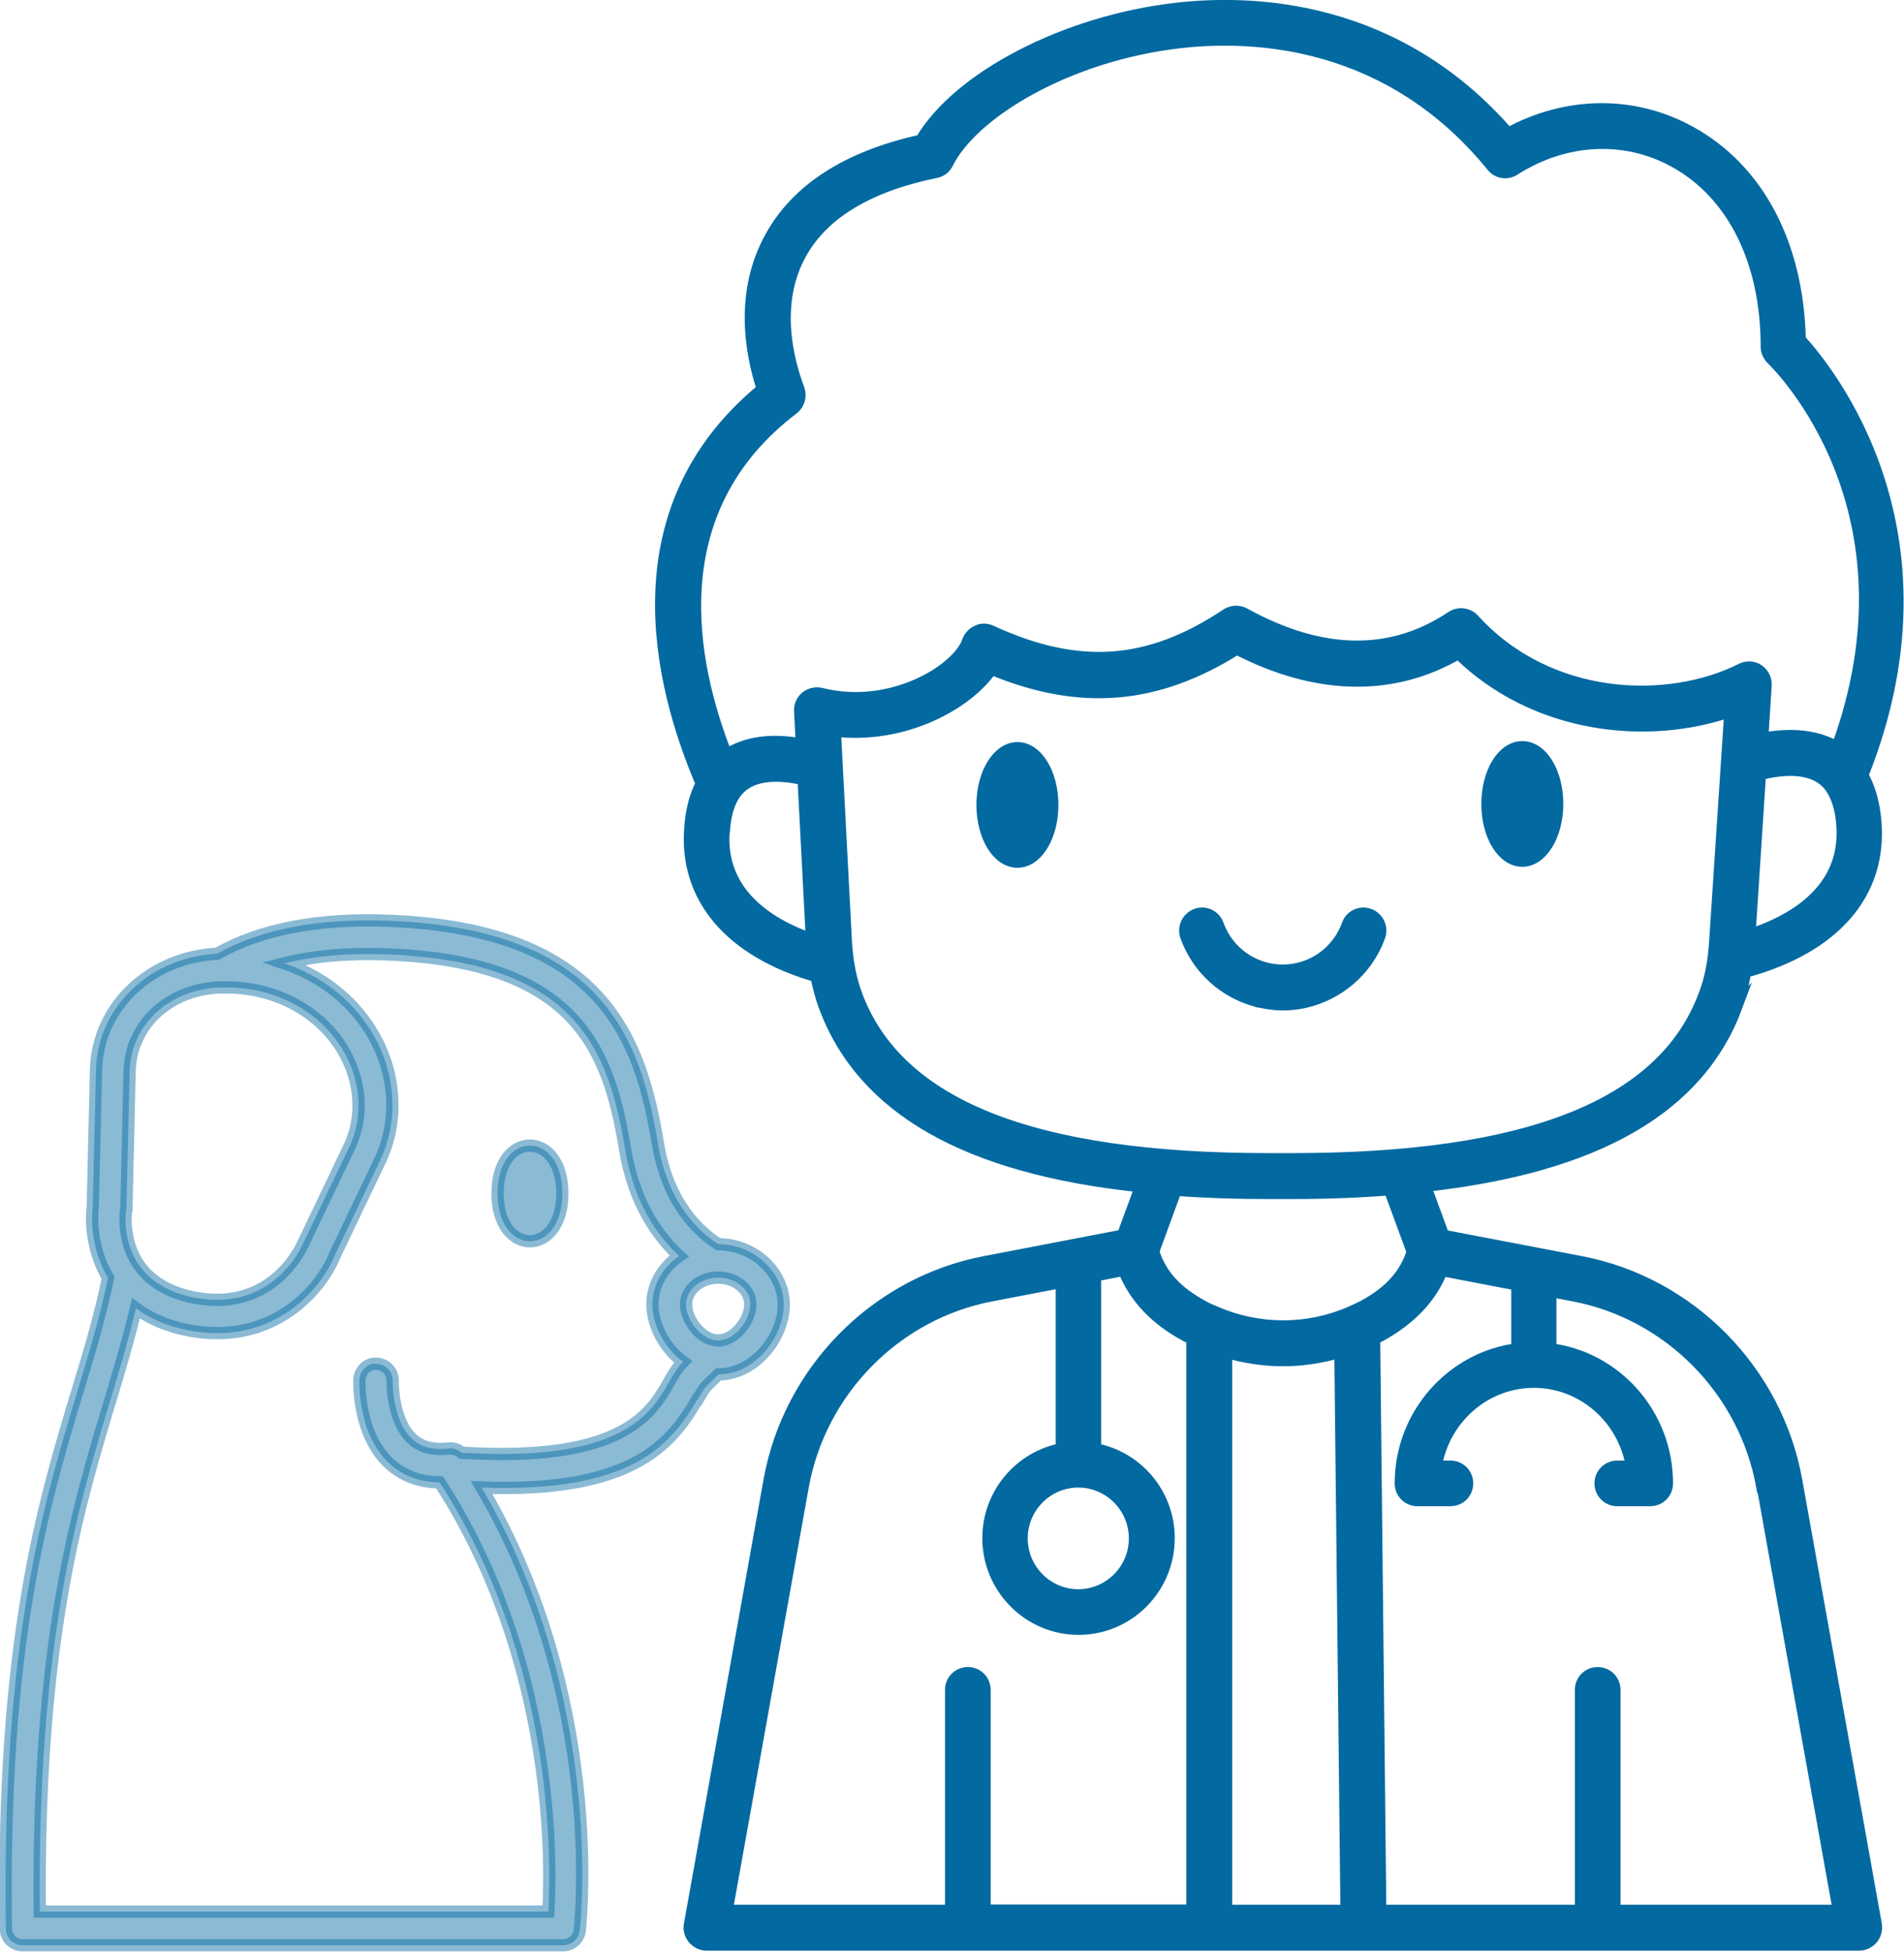 <?xml version="1.0" encoding="UTF-8"?>
<svg id="Layer_1" data-name="Layer 1" xmlns="http://www.w3.org/2000/svg" viewBox="0 0 77.57 79.48">
  <defs>
    <style>
      .cls-1 {
        opacity: .46;
      }

      .cls-1, .cls-2 {
        fill: #0369a1;
        stroke: #0369a1;
        stroke-miterlimit: 10;
        stroke-width: .5px;
      }
    </style>
  </defs>
  <path class="cls-2" d="M41.45,30.47c-.78,0-1.42,1.03-1.42,2.31s.63,2.31,1.42,2.31,1.42-1.03,1.42-2.31-.63-2.31-1.42-2.31Z"/>
  <g>
    <path class="cls-2" d="M51.39,40.8c.28.06.57.1.87.1.81,0,1.57-.24,2.22-.65.03-.01.05-.03.08-.05.74-.49,1.32-1.21,1.63-2.07.13-.36-.06-.75-.41-.88-.36-.13-.75.06-.87.41-.4,1.12-1.46,1.87-2.65,1.87s-2.25-.75-2.65-1.87c-.13-.36-.52-.54-.87-.41-.35.13-.54.52-.41.88.47,1.31,1.55,2.27,2.84,2.62.07.03.14.04.22.05h0Z"/>
    <path class="cls-2" d="M70.73,40.99c.16-.44.28-.91.37-1.42,3.62-.98,5.55-3.19,5.3-6.12-.06-.73-.24-1.36-.53-1.88,3.95-9.9-1.39-16.47-2.55-17.73-.08-3.86-1.69-6.94-4.47-8.46-2.3-1.27-5.03-1.23-7.41.07C56.9.22,51.07,0,47.94.36c-4.52.51-8.9,2.79-10.41,5.37-3,.66-5.06,1.99-6.13,3.94-1.24,2.25-.81,4.69-.32,6.18-5.98,4.91-4.22,12.01-2.49,16.06-.25.49-.41,1.08-.46,1.76-.25,2.87,1.62,5.07,5.13,6.08.09.43.2.85.34,1.23,1.55,4.17,5.79,6.59,12.89,7.33l-.74,2.01-5.62,1.08c-4.45.85-7.98,4.43-8.78,8.91l-3.24,18.07c-.04.2.02.4.15.56.13.15.32.25.53.25h46.95c.2,0,.39-.09.53-.25.13-.16.18-.36.15-.56l-3.24-18.07c-.8-4.48-4.33-8.06-8.78-8.91l-5.6-1.07-.75-2.04c6.99-.77,11.17-3.18,12.7-7.32h0ZM71.27,38.09l.43-6.57c1.04-.26,2.26-.32,2.88.52.26.36.43.88.48,1.52.22,2.67-1.98,3.94-3.79,4.53h0ZM32.3,16.64c.24-.18.33-.5.23-.79-.45-1.19-1.04-3.49.08-5.52.91-1.65,2.77-2.77,5.52-3.33.21-.04.38-.18.47-.37.99-2,4.82-4.39,9.51-4.92,2.94-.33,8.49-.12,12.69,5.05.22.27.6.33.89.14,2.07-1.32,4.51-1.44,6.53-.33,2.39,1.31,3.76,4.06,3.76,7.54,0,.19.08.37.21.5.26.25,6.23,6.11,2.66,15.85-.78-.48-1.82-.6-3.06-.37l.14-2.17c.02-.25-.1-.48-.3-.62s-.46-.15-.68-.04c-3.03,1.52-7.88,1.33-10.92-2.02-.23-.25-.6-.29-.88-.11-2.46,1.65-5.31,1.61-8.46-.13-.22-.12-.49-.11-.71.03-3.18,2.12-6.05,2.32-9.61.68-.18-.08-.38-.09-.55,0-.18.08-.31.22-.38.41-.41,1.18-3.14,2.86-5.99,2.14-.21-.05-.43,0-.6.13-.17.14-.26.35-.25.56l.07,1.37c-1.44-.26-2.42,0-3.08.44-1.51-3.83-2.71-10,2.71-14.12h0ZM29.49,33.79c.05-.61.19-1.1.43-1.45.59-.87,1.78-.85,2.82-.61l.34,6.54c-1.74-.61-3.82-1.88-3.6-4.48h0ZM34.88,40.51c-.23-.62-.37-1.33-.42-2.15l-.45-8.61c2.77.33,5.37-1.05,6.38-2.52,3.61,1.5,6.73,1.24,10-.82,3.25,1.68,6.36,1.74,9.03.18,3.16,3.1,7.76,3.52,11.08,2.36l-.62,9.4c-.05.83-.19,1.54-.43,2.16-1.67,4.5-7.17,6.7-16.81,6.7-.16,0-.32,0-.48,0-.16,0-.32,0-.48,0-9.63,0-15.13-2.19-16.8-6.7h0ZM43.93,60.33c1.27,0,2.31,1.04,2.31,2.32s-1.04,2.32-2.31,2.32-2.31-1.04-2.31-2.32,1.04-2.32,2.31-2.32ZM40.11,77.82v-9c0-.38-.3-.68-.68-.68s-.68.3-.68.68v9h-9.15l3.1-17.27c.7-3.92,3.79-7.06,7.69-7.8l2.87-.55v6.82c-1.7.32-2.99,1.82-2.99,3.62,0,2.03,1.65,3.69,3.67,3.69s3.67-1.65,3.67-3.69c0-1.8-1.29-3.3-3-3.62v-7.08l1.18-.23c.44,1.11,1.27,2,2.53,2.68.08.04.17.08.26.12v23.3h-8.47ZM54.61,55.04l.25,22.78h-4.91v-22.77c.76.22,1.54.34,2.32.34s1.58-.12,2.34-.35h0ZM71.82,60.55l3.1,17.27h-9.15v-9c0-.38-.3-.68-.68-.68s-.68.3-.68.68v9h-8.18l-.25-23.31c.08-.04.15-.07.23-.11,1.26-.69,2.09-1.57,2.53-2.68l3.08.59v2.64c-2.67.34-4.75,2.66-4.75,5.46,0,.38.3.68.68.68h1.34c.38,0,.68-.3.68-.68s-.3-.68-.68-.68h-.6c.32-1.96,1.99-3.46,4-3.46s3.68,1.5,4,3.46h-.6c-.38,0-.68.3-.68.68s.3.68.68.68h1.34c.38,0,.68-.3.68-.68,0-2.8-2.07-5.12-4.75-5.46v-2.38l.95.18c3.9.74,6.99,3.88,7.69,7.8h0ZM57.56,50.96c-.28.93-.92,1.65-1.99,2.23-.18.09-.36.18-.55.26h0c-1.74.76-3.74.76-5.49,0-.18-.07-.36-.15-.54-.25-1.08-.59-1.73-1.3-2.01-2.24l.92-2.51c1.19.09,2.45.13,3.78.13.16,0,.32,0,.48,0,.16,0,.32,0,.48,0,1.41,0,2.73-.05,3.98-.15l.93,2.53h0Z"/>
    <path class="cls-2" d="M62.02,35.05c.78,0,1.42-1.03,1.42-2.31s-.63-2.31-1.42-2.31-1.42,1.03-1.42,2.31.63,2.31,1.42,2.31Z"/>
  </g>
  <g>
    <path class="cls-1" d="M28.41,57.02c.14-.24.27-.47.38-.58l.48-.47c1.5,0,2.66-1.53,2.66-2.84s-1.19-2.45-2.66-2.46c-.8-.51-2.05-1.65-2.46-4.07-.7-4.22-2.18-8.74-10.91-9.1-2.93-.12-5.29.34-7.05,1.34-2.74.14-4.88,2.16-4.94,4.75l-.13,5.54c-.09.76.02,1.89.62,2.91-.32,1.57-.77,3.06-1.25,4.63-1.37,4.54-3.09,10.19-2.91,21.88,0,.37.31.67.68.67h22.02c.35,0,.64-.26.68-.61.04-.4,1.01-9.52-4-18.03,6.07.22,7.71-1.72,8.77-3.56h0ZM30.57,53.12c0,.64-.63,1.47-1.31,1.47s-1.31-.83-1.31-1.47c0-.6.59-1.09,1.31-1.09s1.31.49,1.31,1.09ZM5.15,49.27s0-.05,0-.07l.13-5.57c.05-1.96,1.7-3.42,3.84-3.42h.17c1.97.03,3.71.97,4.65,2.5.77,1.26.88,2.75.3,3.98l-1.87,3.91c-.05.12-1.22,2.85-4.43,2.25-1.14-.22-1.83-.72-2.24-1.28,0,0-.01-.01-.02-.02-.67-.95-.57-2.06-.55-2.25h0ZM18.81,59.16c-.14-.12-.32-.19-.52-.17-.65.07-1.15-.06-1.51-.4-.68-.63-.79-1.9-.78-2.34.01-.38-.28-.7-.65-.71-.38-.04-.69.28-.71.66,0,.09-.07,2.19,1.21,3.39.55.51,1.24.77,2.06.78,4.62,7.14,4.56,15.23,4.43,17.48H1.62c-.1-11.01,1.54-16.41,2.86-20.78.39-1.28.75-2.5,1.06-3.79.55.41,1.26.73,2.16.9.4.08.78.11,1.15.11,2.75,0,4.32-1.99,4.78-3.15l1.85-3.87c.79-1.66.65-3.64-.37-5.29-.8-1.3-2.05-2.25-3.53-2.75,1.21-.3,2.64-.43,4.27-.36,7.71.32,8.95,3.94,9.62,7.95.36,2.17,1.32,3.52,2.2,4.33-.65.45-1.09,1.16-1.09,1.97,0,.85.49,1.78,1.25,2.34-.24.24-.42.54-.6.87-.7,1.22-1.88,3.24-8.42,2.83h0Z"/>
    <path class="cls-1" d="M22.91,48.6c0,2.6-2.64,2.6-2.64,0s2.64-2.59,2.64,0"/>
  </g>
</svg>